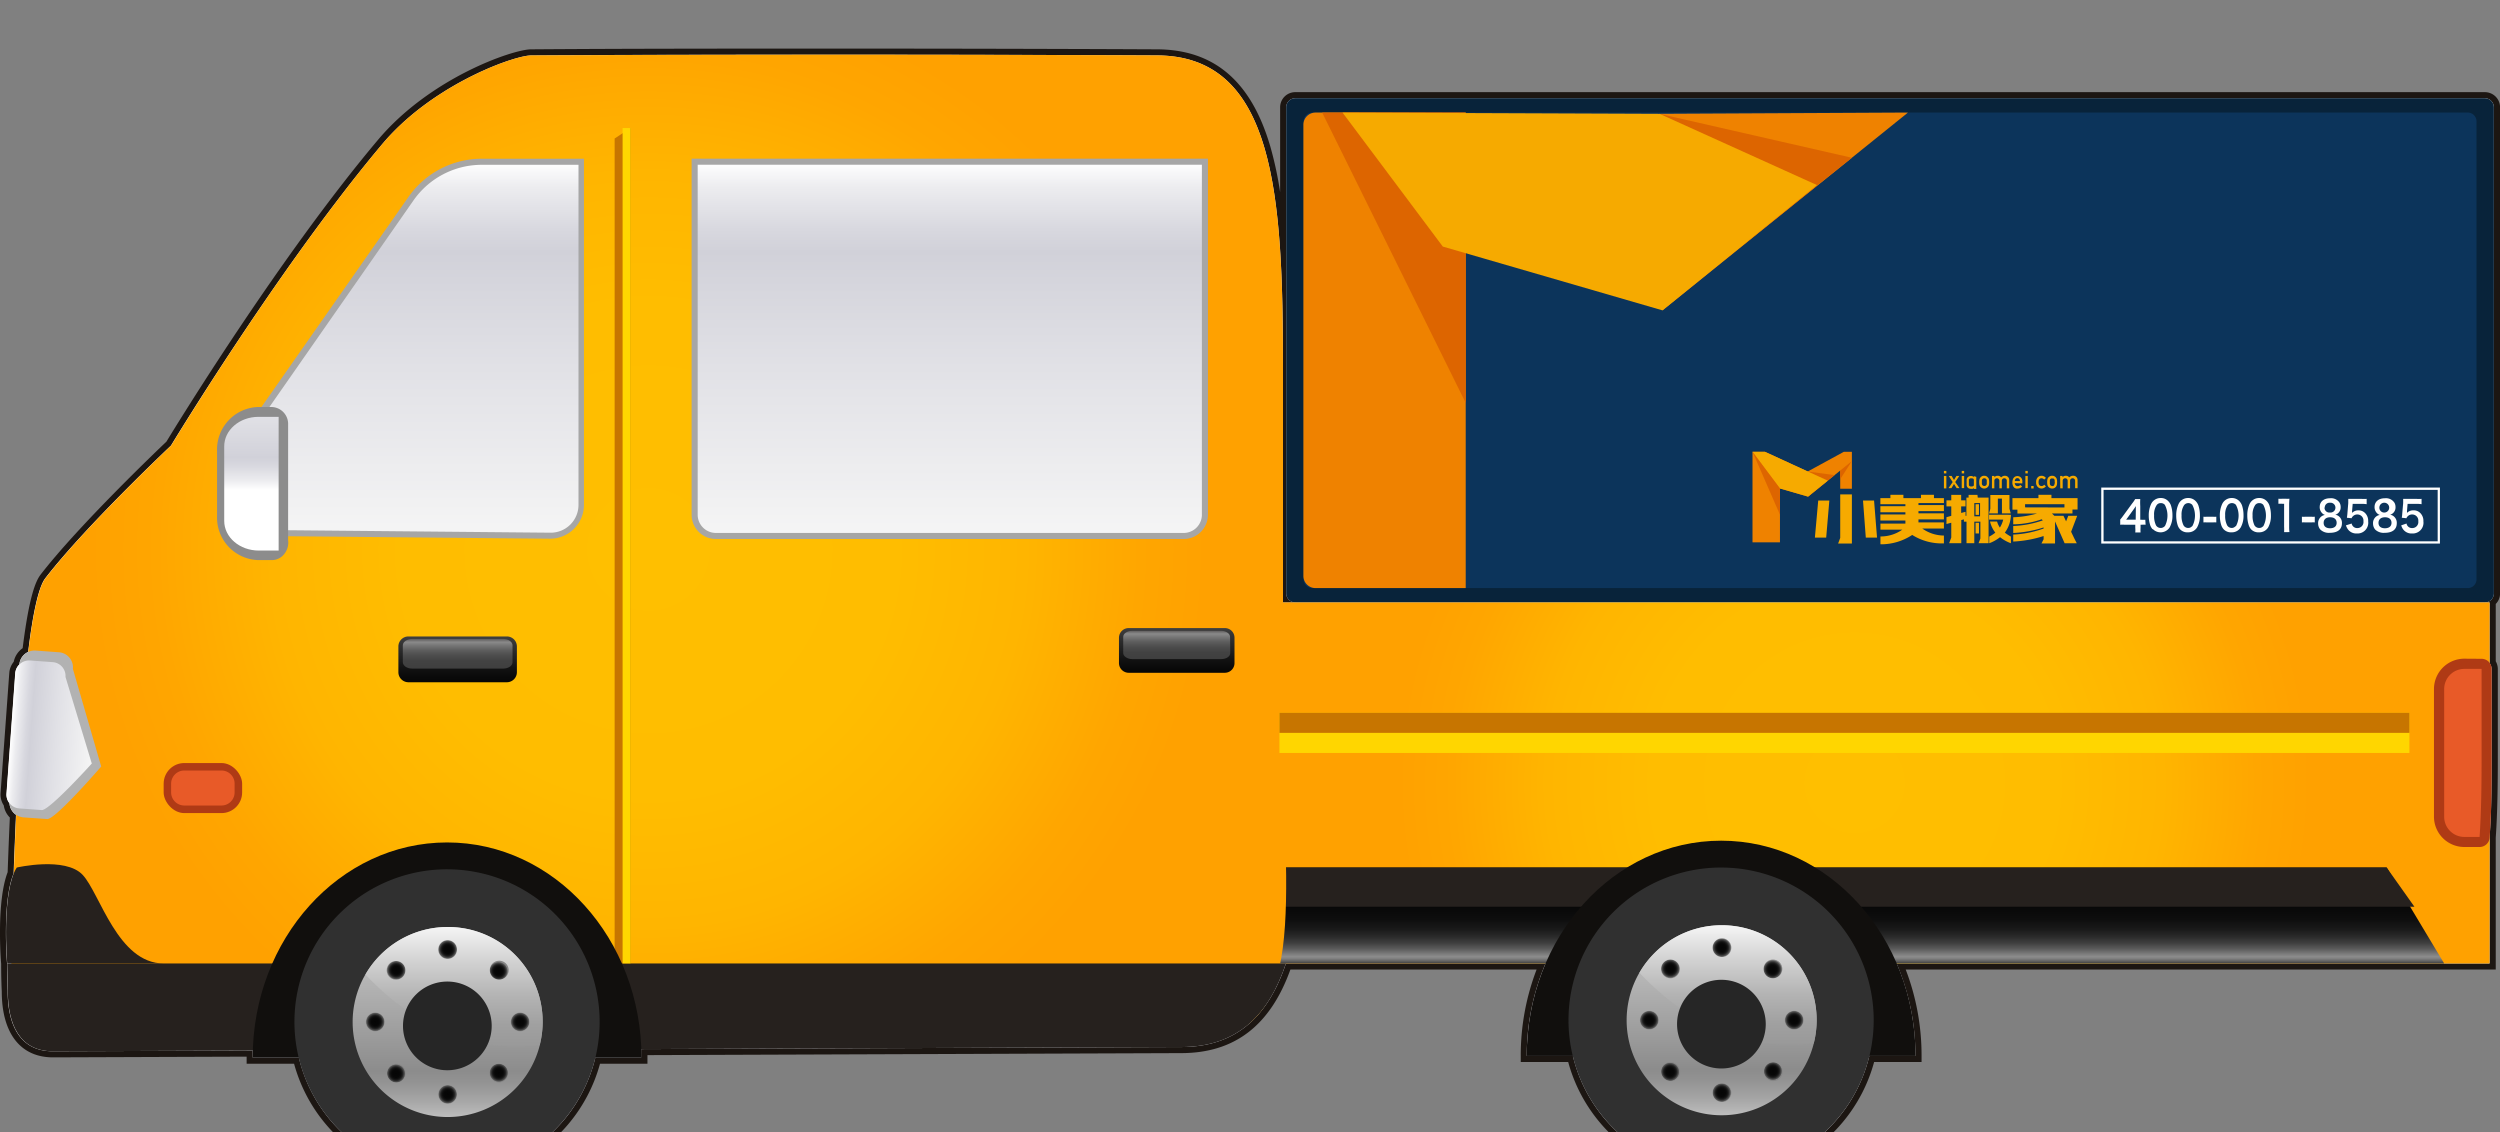 <svg xmlns="http://www.w3.org/2000/svg" xmlns:xlink="http://www.w3.org/1999/xlink" viewBox="0 -8 411.54 186.35"><rect x="0" y="-8" width="411.54" height="186.35" fill="#808080" stroke="none"/><defs><style>.cls-1{fill:url(#linear-gradient);}.cls-2{fill:#1c1612;}.cls-3{fill:#08233a;}.cls-4{fill:#0c345b;}.cls-5{fill:url(#radial-gradient);}.cls-6{fill:url(#linear-gradient-2);}.cls-7{fill:#26211e;}.cls-8{fill:url(#radial-gradient-2);}.cls-9{fill:#ffd600;}.cls-10{fill:#c77500;}.cls-11{fill:#110f0d;}.cls-12{fill:#303030;}.cls-13{fill:url(#linear-gradient-3);}.cls-14{fill:url(#linear-gradient-4);}.cls-15{fill:#262626;}.cls-16{fill:url(#radial-gradient-3);}.cls-17{fill:url(#radial-gradient-4);}.cls-18{fill:url(#radial-gradient-5);}.cls-19{fill:url(#radial-gradient-6);}.cls-20{fill:url(#radial-gradient-7);}.cls-21{fill:url(#radial-gradient-8);}.cls-22{fill:url(#radial-gradient-9);}.cls-23{fill:url(#radial-gradient-10);}.cls-24{fill:url(#linear-gradient-5);}.cls-25{fill:url(#linear-gradient-6);}.cls-26{fill:url(#linear-gradient-7);}.cls-27{fill:url(#linear-gradient-8);}.cls-28{fill:#af3a15;}.cls-29{fill:#e85a28;}.cls-30{fill:#b2b2b2;}.cls-31{fill:url(#linear-gradient-9);}.cls-32{fill:url(#linear-gradient-10);}.cls-33{fill:#a6a6a6;}.cls-34{fill:#8c8c8c;}.cls-35{fill:url(#linear-gradient-11);}.cls-36{fill:url(#linear-gradient-12);}.cls-37{fill:url(#linear-gradient-13);}.cls-38{fill:url(#linear-gradient-14);}.cls-39{fill:url(#radial-gradient-11);}.cls-40{fill:url(#radial-gradient-12);}.cls-41{fill:url(#radial-gradient-13);}.cls-42{fill:url(#radial-gradient-14);}.cls-43{fill:url(#radial-gradient-15);}.cls-44{fill:url(#radial-gradient-16);}.cls-45{fill:url(#radial-gradient-17);}.cls-46{fill:url(#radial-gradient-18);}.cls-47{fill:#ef8200;}.cls-48{fill:#dd6500;}.cls-49{fill:#f6aa00;}.cls-50{fill:#fff;}</style><linearGradient id="linear-gradient" x1="0.5" y1="93.18" x2="411.04" y2="93.18" gradientUnits="userSpaceOnUse"><stop offset="0" stop-color="#fff"/><stop offset="0.07" stop-color="#ececef"/><stop offset="0.18" stop-color="#d8d8df"/><stop offset="0.24" stop-color="#d1d1d9"/><stop offset="0.55" stop-color="#e1e1e6"/><stop offset="1" stop-color="#f5f5f5"/></linearGradient><radialGradient id="radial-gradient" cx="305.3" cy="120.89" r="76.84" gradientUnits="userSpaceOnUse"><stop offset="0" stop-color="#ffbf00"/><stop offset="0.43" stop-color="#ffbd00"/><stop offset="0.66" stop-color="#ffb500"/><stop offset="0.85" stop-color="#ffa700"/><stop offset="0.86" stop-color="#ffa600"/><stop offset="0.98" stop-color="#ffa100"/></radialGradient><linearGradient id="linear-gradient-2" x1="301.56" y1="150.6" x2="301.56" y2="134.81" gradientUnits="userSpaceOnUse"><stop offset="0" stop-color="#3f3f3f"/><stop offset="0.02" stop-color="#5c5c5c"/><stop offset="0.05" stop-color="#7f7f7f"/><stop offset="0.07" stop-color="#8c8c8c"/><stop offset="0.1" stop-color="#7b7b7b"/><stop offset="0.15" stop-color="#5c5c5c"/><stop offset="0.21" stop-color="#404040"/><stop offset="0.28" stop-color="#2a2a2a"/><stop offset="0.36" stop-color="#191919"/><stop offset="0.46" stop-color="#0e0e0e"/><stop offset="0.61" stop-color="#070707"/><stop offset="1" stop-color="#050505"/></linearGradient><radialGradient id="radial-gradient-2" cx="5241.78" cy="82.44" r="93.94" gradientTransform="matrix(-1, 0, 0, 1, 5348.55, 0)" xlink:href="#radial-gradient"/><linearGradient id="linear-gradient-3" x1="285.03" y1="175.85" x2="285.03" y2="144.6" gradientTransform="translate(-211.34)" gradientUnits="userSpaceOnUse"><stop offset="0" stop-color="#bdbdbd"/><stop offset="0.08" stop-color="#a7a7a7"/><stop offset="0.18" stop-color="#939393"/><stop offset="0.24" stop-color="#8c8c8c"/><stop offset="0.72" stop-color="#b5b5b5"/><stop offset="1" stop-color="#c9c9c9"/></linearGradient><linearGradient id="linear-gradient-4" x1="286.08" y1="144.6" x2="286.08" y2="164.28" gradientTransform="translate(-211.34)" gradientUnits="userSpaceOnUse"><stop offset="0" stop-color="#f5f5f5"/><stop offset="0.26" stop-color="#d5d5d5"/><stop offset="0.57" stop-color="#b4b4b4"/><stop offset="0.82" stop-color="#a0a0a0"/><stop offset="1" stop-color="#999"/></linearGradient><radialGradient id="radial-gradient-3" cx="285.03" cy="172.15" r="1.54" gradientTransform="translate(-211.34)" gradientUnits="userSpaceOnUse"><stop offset="0" stop-color="#050505"/><stop offset="0.41" stop-color="#070707"/><stop offset="0.56" stop-color="#0e0e0e"/><stop offset="0.67" stop-color="#1a1a1a"/><stop offset="0.76" stop-color="#2a2a2a"/><stop offset="0.83" stop-color="#3f3f3f"/><stop offset="0.86" stop-color="#454545"/><stop offset="0.91" stop-color="#545454"/><stop offset="0.96" stop-color="#6e6e6e"/><stop offset="1" stop-color="#858585"/></radialGradient><radialGradient id="radial-gradient-4" cx="285.03" cy="148.3" r="1.54" xlink:href="#radial-gradient-3"/><radialGradient id="radial-gradient-5" cx="1016.36" cy="-1294.27" r="1.54" gradientTransform="translate(278.63 1802.45) rotate(-45)" xlink:href="#radial-gradient-3"/><radialGradient id="radial-gradient-6" cx="1016.36" cy="-1318.12" r="1.54" gradientTransform="translate(278.63 1802.45) rotate(-45)" xlink:href="#radial-gradient-3"/><radialGradient id="radial-gradient-7" cx="2570.26" cy="-1814.16" r="1.54" gradientTransform="translate(1899.78 2730.49) rotate(-90)" xlink:href="#radial-gradient-3"/><radialGradient id="radial-gradient-8" cx="2570.26" cy="-1838.01" r="1.54" gradientTransform="translate(1899.78 2730.49) rotate(-90)" xlink:href="#radial-gradient-3"/><radialGradient id="radial-gradient-9" cx="4036.72" cy="-1082.94" r="1.54" gradientTransform="translate(3702.24 2240.52) rotate(-135)" xlink:href="#radial-gradient-3"/><radialGradient id="radial-gradient-10" cx="4036.73" cy="-1106.79" r="1.54" gradientTransform="translate(3702.24 2240.52) rotate(-135)" xlink:href="#radial-gradient-3"/><linearGradient id="linear-gradient-5" x1="286.67" y1="96.77" x2="286.67" y2="104.31" gradientTransform="translate(-211.34)" gradientUnits="userSpaceOnUse"><stop offset="0" stop-color="#3f3f3f"/><stop offset="0.14" stop-color="#353535"/><stop offset="0.7" stop-color="#121212"/><stop offset="1" stop-color="#050505"/></linearGradient><linearGradient id="linear-gradient-6" x1="286.67" y1="102.03" x2="286.67" y2="97.18" gradientTransform="translate(-211.34)" gradientUnits="userSpaceOnUse"><stop offset="0" stop-color="#3f3f3f"/><stop offset="0.24" stop-color="#424242"/><stop offset="0.43" stop-color="#4c4c4c"/><stop offset="0.61" stop-color="#5d5d5d"/><stop offset="0.77" stop-color="#757575"/><stop offset="0.89" stop-color="#8a8a8a"/><stop offset="1" stop-color="#5e5c5c"/></linearGradient><linearGradient id="linear-gradient-7" x1="2208.21" y1="2182.32" x2="2208.21" y2="2189.66" gradientTransform="translate(-2014.5 -2086.91)" xlink:href="#linear-gradient-5"/><linearGradient id="linear-gradient-8" x1="2208.21" y1="2187.45" x2="2208.21" y2="2182.72" gradientTransform="translate(-2014.5 -2086.91)" xlink:href="#linear-gradient-6"/><linearGradient id="linear-gradient-9" x1="228.19" y1="160.02" x2="241.82" y2="160.02" gradientTransform="translate(-214.21 -63.38) rotate(4.15)" xlink:href="#linear-gradient"/><linearGradient id="linear-gradient-10" x1="67.55" y1="18.62" x2="67.55" y2="80.23" xlink:href="#linear-gradient"/><linearGradient id="linear-gradient-11" x1="5305.64" y1="77.48" x2="5305.64" y2="55.46" gradientTransform="matrix(-1, 0, 0, 1, 5346.93, -4.85)" xlink:href="#linear-gradient"/><linearGradient id="linear-gradient-12" x1="156.36" y1="18.62" x2="156.36" y2="80.23" xlink:href="#linear-gradient"/><linearGradient id="linear-gradient-13" x1="494.75" y1="175.57" x2="494.75" y2="144.31" xlink:href="#linear-gradient-3"/><linearGradient id="linear-gradient-14" x1="495.8" y1="144.31" x2="495.8" y2="163.99" xlink:href="#linear-gradient-4"/><radialGradient id="radial-gradient-11" cx="494.76" cy="171.86" r="1.54" xlink:href="#radial-gradient-3"/><radialGradient id="radial-gradient-12" cx="494.76" cy="148.01" r="1.53" xlink:href="#radial-gradient-3"/><radialGradient id="radial-gradient-13" cx="1164.86" cy="-1146.16" r="1.53" gradientTransform="translate(278.63 1802.45) rotate(-45)" xlink:href="#radial-gradient-3"/><radialGradient id="radial-gradient-14" cx="1164.84" cy="-1170" r="1.54" gradientTransform="translate(278.63 1802.45) rotate(-45)" xlink:href="#radial-gradient-3"/><radialGradient id="radial-gradient-15" cx="2570.55" cy="-1604.44" r="1.54" gradientTransform="translate(1899.78 2730.49) rotate(-90)" xlink:href="#radial-gradient-3"/><radialGradient id="radial-gradient-16" cx="2570.55" cy="-1628.29" r="1.54" gradientTransform="translate(1899.78 2730.49) rotate(-90)" xlink:href="#radial-gradient-3"/><radialGradient id="radial-gradient-17" cx="3888.62" cy="-934.43" r="1.54" gradientTransform="translate(3702.24 2240.52) rotate(-135)" xlink:href="#radial-gradient-3"/><radialGradient id="radial-gradient-18" cx="3888.63" cy="-958.28" r="1.54" gradientTransform="translate(3702.24 2240.52) rotate(-135)" xlink:href="#radial-gradient-3"/></defs><title>van</title><g id="图层_2" data-name="图层 2"><g id="vehicles"><g id="van"><path class="cls-1" d="M73.6,185.85a25.53,25.53,0,0,1-24.8-19.24H41.1v-.5c0-.22,0-.45,0-.67l-32.39.12c-5.12,0-7.93-3.69-7.93-10.4h0s-.06-1.8-.1-4.55c0-.38-.82-10.18,1.09-14.94.1-2.94.22-6.08.37-9.31a3,3,0,0,1-1-2,2.67,2.67,0,0,1-.51-1.79L2,102.8a2.73,2.73,0,0,1,.7-1.64A3.08,3.08,0,0,1,4.19,99C5,92.36,6,88.42,7.05,86.93c6.38-8.29,19.8-21,20.73-21.9.91-1.49,18.37-30.17,34.86-49.72C70.73,5.71,84.24.64,87.45.62c16-.08,33.11-.12,50.82-.12,30.14,0,51.87.12,52.09.12,15.13,0,19.6,13.25,20.87,32.71V9.63a2,2,0,0,1,2-2H409a2,2,0,0,1,2,2V89.71a1.94,1.94,0,0,1-.71,1.49V101a2.12,2.12,0,0,1,.34,1.11V116.4c0,4.43,0,9.13-.34,13.52V151.1H313a38.82,38.82,0,0,1,2.85,14.72v.5h-7.7a25.59,25.59,0,0,1-49.58,0h-7.7v-.5a39,39,0,0,1,2.84-14.72H212.05c-3.21,9.26-9,13.76-17.64,13.76l-88.34.33c0,.31,0,.61,0,.92v.5h-7.7A25.51,25.51,0,0,1,73.6,185.85Z"/><path class="cls-2" d="M138.27,1c30.49,0,52.09.12,52.09.12,19.57,0,20.84,23.13,20.84,51.65v38.4h2.06a1.5,1.5,0,0,1-1.53-1.46V9.63a1.5,1.5,0,0,1,1.53-1.46H409a1.5,1.5,0,0,1,1.53,1.46V89.71A1.5,1.5,0,0,1,409,91.17h.82v10a1.65,1.65,0,0,1,.34,1V116.4c0,4.43,0,9.13-.34,13.48V150.6H312.21a38.36,38.36,0,0,1,3.1,15.22h-7.59a25.09,25.09,0,0,1-48.8,0h-7.59a38.53,38.53,0,0,1,3.09-15.22H211.69c-2.86,8.52-8,13.76-17.28,13.76l-88.86.34q0,.7,0,1.41H98a25.09,25.09,0,0,1-48.8,0H41.6c0-.39,0-.78,0-1.17l-32.91.12c-5.47,0-7.43-4.43-7.43-9.9,0,0-.06-1.8-.1-4.56,0,0-.85-10.15,1.08-14.82.11-3.05.24-6.31.39-9.65a2.53,2.53,0,0,1-1.08-1.91,2.25,2.25,0,0,1-.49-1.56l1.44-19.83a2.22,2.22,0,0,1,.68-1.44,2.52,2.52,0,0,1,1.45-2.07c.73-6,1.65-10.55,2.79-12.09,6.63-8.61,20.72-21.88,20.72-21.88S46,35.82,63,15.63C71.22,5.91,84.57,1.14,87.45,1.12,105.56,1,123,1,138.27,1m0-1c-17.7,0-34.8,0-50.83.12-3,0-16.6,4.68-25.18,14.86C45.92,34.36,28.64,62.65,27.39,64.71,26.11,65.92,13,78.42,6.66,86.62c-.74,1-1.84,3.33-2.93,12.08a3.61,3.61,0,0,0-1.47,2.24,3.29,3.29,0,0,0-.73,1.82L.09,122.58a3.27,3.27,0,0,0,.53,2,3.54,3.54,0,0,0,1,2c-.13,2.87-.25,5.89-.36,9C-.59,140.38.12,149.89.19,150.65c0,2.72.1,4.53.1,4.54,0,6.9,3.07,10.87,8.43,10.87l31.88-.12v1.17h7.81a26.1,26.1,0,0,0,50.36,0h7.81v-1.42l87.84-.33c8.78,0,14.67-4.5,18-13.76h40.53a39.45,39.45,0,0,0-2.61,14.22v1h7.81a26.09,26.09,0,0,0,50.36,0h7.81v-1a39.45,39.45,0,0,0-2.61-14.22h97.13V129.91c.3-4.36.34-9.07.34-13.51V102.11a2.58,2.58,0,0,0-.34-1.25V91.42a2.42,2.42,0,0,0,.71-1.71V9.63A2.5,2.5,0,0,0,409,7.17H213.26a2.49,2.49,0,0,0-2.53,2.46v14A59.77,59.77,0,0,0,209.08,16C205.92,5.31,199.8.12,190.36.12c-.21,0-22-.12-52.09-.12Z"/><path class="cls-3" d="M410.54,89.71A1.5,1.5,0,0,1,409,91.17H213.26a1.5,1.5,0,0,1-1.53-1.46V9.63a1.5,1.5,0,0,1,1.53-1.46H409a1.5,1.5,0,0,1,1.53,1.46Z"/><path class="cls-4" d="M407.67,87.4a1.44,1.44,0,0,1-1.47,1.41H216.07a1.45,1.45,0,0,1-1.48-1.41V11.94a1.45,1.45,0,0,1,1.48-1.41H406.2a1.44,1.44,0,0,1,1.47,1.41Z"/><rect class="cls-5" x="200.77" y="91.17" width="209.05" height="59.43"/><polygon class="cls-6" points="200.77 134.81 392.88 134.81 402.35 150.6 200.77 150.6 200.77 134.81"/><polygon class="cls-7" points="397.45 141.26 203.95 141.26 203.95 134.81 392.88 134.81 397.45 141.26"/><path class="cls-8" d="M28.17,65.35S46,35.82,63,15.63C71.22,5.91,84.57,1.14,87.45,1.12c54.31-.27,102.91,0,102.91,0,19.57,0,20.84,23.13,20.84,51.65v58.75c0,28.53,4.83,51.66-14.74,51.66l-187.22.7c-5.47,0-7.43-4.43-7.43-9.9,0,0,.79-60.21,5.64-66.75C14.08,78.62,28.17,65.35,28.17,65.35Z"/><rect class="cls-9" x="210.62" y="109.34" width="186.01" height="6.61"/><rect class="cls-10" x="210.62" y="109.34" width="186.01" height="3.3"/><path class="cls-10" d="M102.48,161.38c-.72,0-1.3-.79-1.3-1.77V14.8c.88-.59,1.75-1.15,2.61-1.72V159.61C103.79,160.59,103.21,161.38,102.48,161.38Z"/><path class="cls-7" d="M211.69,150.6c-2.86,8.52-8,13.76-17.28,13.76l-185.69.7c-5.47,0-7.43-4.43-7.43-9.9,0,0-.06-1.8-.1-4.56Z"/><path class="cls-11" d="M41.6,166.11c0-19.57,14.32-35.43,32-35.43s32,15.86,32,35.43Z"/><path class="cls-12" d="M98.71,160.23A25.12,25.12,0,1,1,73.6,135.1,25.12,25.12,0,0,1,98.71,160.23Z"/><path class="cls-13" d="M89.33,160.23A15.64,15.64,0,1,1,73.69,144.6,15.63,15.63,0,0,1,89.33,160.23Z"/><path class="cls-14" d="M73.69,144.6a15.62,15.62,0,0,0-13.53,7.82c5.64,6,15.33,13.2,28.67,11.64A15.55,15.55,0,0,0,73.69,144.6Z"/><path class="cls-15" d="M80.94,160.88a7.3,7.3,0,1,1-7.3-7.3A7.3,7.3,0,0,1,80.94,160.88Z"/><path class="cls-16" d="M75.23,172.16a1.54,1.54,0,1,1-1.54-1.55A1.54,1.54,0,0,1,75.23,172.16Z"/><path class="cls-17" d="M75.23,148.31a1.54,1.54,0,1,1-1.54-1.54A1.54,1.54,0,0,1,75.23,148.31Z"/><path class="cls-18" d="M83.22,167.57a1.54,1.54,0,1,1-2.19,0A1.55,1.55,0,0,1,83.22,167.57Z"/><path class="cls-19" d="M66.34,150.7a1.54,1.54,0,0,1-2.17,2.18,1.54,1.54,0,1,1,2.17-2.18Z"/><path class="cls-20" d="M85.62,158.69a1.54,1.54,0,1,1-1.54,1.54A1.55,1.55,0,0,1,85.62,158.69Z"/><path class="cls-21" d="M61.77,158.69a1.54,1.54,0,1,1-1.54,1.54A1.54,1.54,0,0,1,61.77,158.69Z"/><path class="cls-22" d="M81,150.7a1.55,1.55,0,1,1,2.19,2.18A1.55,1.55,0,0,1,81,150.7Z"/><path class="cls-23" d="M64.17,167.57a1.53,1.53,0,0,1,2.17,0,1.53,1.53,0,0,1-2.17,2.17A1.53,1.53,0,0,1,64.17,167.57Z"/><path class="cls-24" d="M85.09,102.66a1.66,1.66,0,0,1-1.65,1.65H67.23a1.66,1.66,0,0,1-1.65-1.65V98.42a1.65,1.65,0,0,1,1.65-1.65H83.44a1.65,1.65,0,0,1,1.65,1.65Z"/><path class="cls-25" d="M84.37,101c0,.59-.68,1.06-1.53,1.06h-15c-.84,0-1.53-.47-1.53-1.06V98.24c0-.58.69-1.06,1.53-1.06h15c.85,0,1.53.48,1.53,1.06Z"/><path class="cls-26" d="M203.22,101.15a1.6,1.6,0,0,1-1.6,1.6H185.81a1.61,1.61,0,0,1-1.61-1.6V97a1.6,1.6,0,0,1,1.61-1.61h15.81a1.59,1.59,0,0,1,1.6,1.61Z"/><path class="cls-27" d="M202.52,99.5c0,.57-.66,1-1.49,1H186.4c-.82,0-1.5-.47-1.5-1V96.84c0-.57.68-1,1.5-1H201c.83,0,1.49.47,1.49,1Z"/><rect class="cls-28" x="26.94" y="117.61" width="12.92" height="8.24" rx="3.4" ry="3.4"/><path class="cls-29" d="M38.62,121a2.16,2.16,0,0,0-2.16-2.16H30.34A2.17,2.17,0,0,0,28.17,121v1.44a2.17,2.17,0,0,0,2.17,2.16h6.12a2.16,2.16,0,0,0,2.16-2.16Z"/><path class="cls-28" d="M408.51,100.45a1.67,1.67,0,0,1,1.66,1.66V116.4c0,4.43,0,9.13-.34,13.48a1.65,1.65,0,0,1-1.65,1.55h-2.51a5,5,0,0,1-5-5v-21a5,5,0,0,1,5-5Z"/><path class="cls-29" d="M405.67,102.11h2.84V116.4c0,4.74-.05,9.26-.33,13.37h-2.51a3.32,3.32,0,0,1-3.32-3.32v-21A3.32,3.32,0,0,1,405.67,102.11Z"/><path class="cls-30" d="M16.66,118.18s-7.54,8.75-8.89,8.65l-3.95-.28a2.51,2.51,0,0,1-2.25-2.73l1.62-22.35a2.51,2.51,0,0,1,2.63-2.38l3.95.29A2.49,2.49,0,0,1,12,102.11Z"/><path class="cls-31" d="M15.11,117.69s-7,7.75-8.24,7.66l-3.68-.27a2.26,2.26,0,0,1-2.1-2.42l1.44-19.83A2.27,2.27,0,0,1,5,100.73l3.67.27a2.27,2.27,0,0,1,2.11,2.43Z"/><path class="cls-7" d="M1.19,150.6s-1-11.75,1.57-15.79c0,0,8-1.84,10.85,1.21s5.77,14.58,13.33,14.58Z"/><path class="cls-32" d="M42.87,79.78a3.56,3.56,0,0,1-3.51-3.55v-11L67.65,24.7a14.23,14.23,0,0,1,11.66-6.08H95.73V75.16a5.08,5.08,0,0,1-5.07,5.07Z"/><path class="cls-33" d="M95.23,19.12v56a4.58,4.58,0,0,1-4.57,4.57h0l-47.74-.45a3,3,0,0,1-3-3V65.35L68.06,25a13.72,13.72,0,0,1,11.25-5.87H95.23m1-1H79.31a14.72,14.72,0,0,0-12.07,6.29L39,64.77l-.18.26v11.2a4.06,4.06,0,0,0,4,4l47.74.45h0a5.58,5.58,0,0,0,5.57-5.57v-57Z"/><path class="cls-34" d="M44.73,59a2.79,2.79,0,0,1,2.7,2.9l0,19a3,3,0,0,1-.64,2.3,2.57,2.57,0,0,1-2,1H42.44A7,7,0,0,1,35.73,77l0-10.79A7,7,0,0,1,42.4,59Z"/><path class="cls-35" d="M42.55,60.62h3.32l0,21.6c0,.14,0,.28,0,.41H42.6c-3.14,0-5.69-2.18-5.69-4.88l0-12.23C36.88,62.82,39.41,60.62,42.55,60.62Z"/><path class="cls-36" d="M117.87,80.23a3.5,3.5,0,0,1-3.5-3.5V18.62h84V76.73a3.5,3.5,0,0,1-3.5,3.5Z"/><path class="cls-33" d="M197.85,19.12V76.73a3,3,0,0,1-3,3h-77a3,3,0,0,1-3-3V19.12h83m1-1h-85V76.73a4,4,0,0,0,4,4h77a4,4,0,0,0,4-4V18.12Z"/><path class="cls-11" d="M251.33,165.82c0-19.57,14.32-35.43,32-35.43s32,15.86,32,35.43Z"/><path class="cls-12" d="M308.44,159.94a25.12,25.12,0,1,1-25.12-25.13A25.13,25.13,0,0,1,308.44,159.94Z"/><path class="cls-37" d="M299.05,159.94a15.64,15.64,0,1,1-15.63-15.63A15.63,15.63,0,0,1,299.05,159.94Z"/><path class="cls-38" d="M283.42,144.31a15.64,15.64,0,0,0-13.54,7.82c5.65,6,15.34,13.2,28.68,11.64a15.58,15.58,0,0,0-15.14-19.46Z"/><path class="cls-15" d="M290.67,160.59a7.3,7.3,0,1,1-7.3-7.3A7.3,7.3,0,0,1,290.67,160.59Z"/><path class="cls-39" d="M285,171.87a1.54,1.54,0,1,1-1.54-1.54A1.54,1.54,0,0,1,285,171.87Z"/><path class="cls-40" d="M285,148a1.54,1.54,0,1,1-1.54-1.54A1.54,1.54,0,0,1,285,148Z"/><path class="cls-41" d="M292.94,167.28a1.54,1.54,0,1,1-2.18,2.17,1.54,1.54,0,0,1,2.18-2.17Z"/><path class="cls-42" d="M276.07,150.41a1.54,1.54,0,1,1-2.18,2.18,1.54,1.54,0,0,1,2.18-2.18Z"/><path class="cls-43" d="M295.35,158.4a1.54,1.54,0,1,1-1.54,1.54A1.54,1.54,0,0,1,295.35,158.4Z"/><path class="cls-44" d="M271.5,158.4a1.54,1.54,0,0,1,0,3.08,1.54,1.54,0,1,1,0-3.08Z"/><path class="cls-45" d="M290.76,150.41a1.56,1.56,0,0,1,2.18,0,1.54,1.54,0,1,1-2.18,2.18A1.56,1.56,0,0,1,290.76,150.41Z"/><path class="cls-46" d="M273.89,167.28a1.56,1.56,0,0,1,2.18,0,1.54,1.54,0,1,1-2.18,2.17A1.55,1.55,0,0,1,273.89,167.28Z"/><g id="_编组_" data-name="&lt;编组&gt;"><g id="_编组_2" data-name="&lt;编组&gt;"><g id="_编组_3" data-name="&lt;编组&gt;"><polygon id="_路径_" data-name="&lt;路径&gt;" class="cls-47" points="303.53 66.37 297.57 69.62 290.53 66.37 288.49 66.37 288.49 81.28 293.01 81.28 293.01 72.41 297.63 73.75 302.93 69.46 302.93 72.45 304.85 72.45 304.85 72.15 304.85 68.73 304.85 66.37 303.53 66.37"/><polygon id="_路径_2" data-name="&lt;路径&gt;" class="cls-48" points="297.57 69.62 297.63 73.75 302.01 70.21 297.57 69.62"/><polygon id="_路径_3" data-name="&lt;路径&gt;" class="cls-49" points="290.53 66.37 288.49 66.37 293.01 72.41 297.63 73.75 300.88 71.12 290.53 66.37"/><polygon id="_路径_4" data-name="&lt;路径&gt;" class="cls-48" points="288.49 66.37 293.01 76.73 293.01 72.41 288.49 66.37"/><g id="_编组_4" data-name="&lt;编组&gt;"><polygon id="_路径_5" data-name="&lt;路径&gt;" class="cls-48" points="304.85 67.9 302.93 69.46 302.93 70.88 304.85 67.9"/><polygon id="_路径_6" data-name="&lt;路径&gt;" class="cls-48" points="299.48 72.26 299.48 72.26 302.37 69.91 299.48 72.26"/></g></g><g id="_编组_5" data-name="&lt;编组&gt;"><g id="_编组_6" data-name="&lt;编组&gt;"><polygon id="_路径_7" data-name="&lt;路径&gt;" class="cls-49" points="298.76 80.5 300.62 80.5 301.14 74.39 299.31 74.39 298.76 80.5"/><polygon id="_路径_8" data-name="&lt;路径&gt;" class="cls-49" points="308.5 74.39 306.68 74.39 307.14 80.5 308.99 80.5 308.5 74.39"/><polygon id="_路径_9" data-name="&lt;路径&gt;" class="cls-49" points="302.93 80.55 302.58 81.48 304.85 81.48 304.85 73.39 302.93 73.39 302.93 80.55"/></g><path id="_路径_10" data-name="&lt;路径&gt;" class="cls-49" d="M320,80.16A6.22,6.22,0,0,1,316.43,79H320v-1h-4.19v-.5H320v-1h-4.19v-.36H320v-1h-4.19v-.33H320V74h-1.64v-.55h-2.14V74h-2.89v-.55h-2.14V74h-1.65v1h4.12v.33h-4.12v1h4.12v.36h-4.12v1h4.12v.69s0-.24,0-.19h-4.11v1h3.6a6.18,6.18,0,0,1-3.6,1.12v1.29a9.29,9.29,0,0,0,5.23-1.54A9.16,9.16,0,0,0,320,81.45Z"/><path id="_复合路径_" data-name="&lt;复合路径&gt;" class="cls-49" d="M341.16,76.52v-.64H342V74H337.7v-.55h-2.14V74h-4.28v1.9h.82v.64h3.21a16.43,16.43,0,0,1-3.9.61v1.16a14.51,14.51,0,0,0,4.68-.83l.19.18a16.81,16.81,0,0,1-4.87.93v1.15a19.31,19.31,0,0,0,5-.91V79a16.57,16.57,0,0,1-5,1v1.15a19.31,19.31,0,0,0,5-.91v.53l-.35.69h2.23V77.84l1.58,3.59h2l-.37-.72-.56-1.17,1-2.63h-1.47l-.36.91-.43-.91h-1.5l-.4-.39Zm-7.8-1V75h6.48v.54Z"/><g id="_编组_7" data-name="&lt;编组&gt;"><g id="_编组_8" data-name="&lt;编组&gt;"><path class="cls-49" d="M328.88,74.08h.67v2.43H331l-.21-.76V73.48h-3.15v2.27l-.21.76h1.45Zm-1.45,2.65v.81h2.33a4.27,4.27,0,0,1-.55,1.31,3.59,3.59,0,0,1-.46-1h-1.16a4.69,4.69,0,0,0,.87,1.83,5.88,5.88,0,0,1-1,.65v1.1a6.67,6.67,0,0,0,1.78-1,6.36,6.36,0,0,0,1.79,1v-1.1a6.4,6.4,0,0,1-1-.65,5.09,5.09,0,0,0,1-2.94Zm-1.91-3.27h-1.46v.45h-.36v3h-.14v-.66l-.72.19V75.36h.72v-1h-.72v-.9h-1.63v.9h-.79v1h.79v1.56l-.79.22v1.12l.79-.21v2.43l-.35.94h2V77.61l.43-.11v.37h.43v3.55H325V77.87H326v2.78l-.3.77h1.65V73.91h-1.78Zm.43,1.35V77H325V74.81Zm-.18.19h-.56v1.76h.56Zm0,3.06h-.56v1.76h.56Z"/></g></g><g id="_编组_9" data-name="&lt;编组&gt;"><path id="_复合路径_2" data-name="&lt;复合路径&gt;" class="cls-49" d="M320,69.52h.4v.41H320Zm0,.83h.4V72.4H320Z"/><path id="_复合路径_3" data-name="&lt;复合路径&gt;" class="cls-49" d="M320.79,70.35h.48l.39.66.4-.66h.47l-.67,1,.7,1h-.47l-.43-.68-.42.68h-.48l.68-1Z"/><path id="_复合路径_4" data-name="&lt;复合路径&gt;" class="cls-49" d="M322.93,69.52h.4v.41h-.4Zm0,.83h.4v2h-.4Z"/><path id="_复合路径_5" data-name="&lt;复合路径&gt;" class="cls-49" d="M325.81,71.37a2.08,2.08,0,0,1,.05-.5.77.77,0,0,1,.17-.29.92.92,0,0,1,.23-.18.78.78,0,0,1,.37-.08.82.82,0,0,1,.38.08.84.84,0,0,1,.22.19.57.57,0,0,1,.17.28,2.08,2.08,0,0,1,.05.5,2,2,0,0,1-.05.49.75.75,0,0,1-.17.3l-.09.08a.38.38,0,0,1-.13.09.71.71,0,0,1-.38.09.68.68,0,0,1-.37-.09.72.72,0,0,1-.23-.17.9.9,0,0,1-.17-.3A2,2,0,0,1,325.81,71.37Zm1.24,0a2.33,2.33,0,0,0,0-.32.38.38,0,0,0-.08-.17.36.36,0,0,0-.13-.11.47.47,0,0,0-.38,0,.47.47,0,0,0-.13.11.53.53,0,0,0-.08.17,2.21,2.21,0,0,0,0,.32,2.05,2.05,0,0,0,0,.31.49.49,0,0,0,.08.18.45.45,0,0,0,.13.1.39.39,0,0,0,.38,0,.34.34,0,0,0,.13-.1.37.37,0,0,0,.08-.18A2.05,2.05,0,0,0,327.05,71.37Z"/><path id="_复合路径_6" data-name="&lt;复合路径&gt;" class="cls-49" d="M327.91,70.35h.4v.21h0a.66.66,0,0,1,.53-.24.83.83,0,0,1,.35.07,1.43,1.43,0,0,1,.23.2.83.83,0,0,1,.65-.27.69.69,0,0,1,.46.18.67.67,0,0,1,.22.53v1.36h-.4V71.17a.44.44,0,0,0-.11-.32.41.41,0,0,0-.3-.12.37.37,0,0,0-.29.12.41.41,0,0,0-.12.32v1.22h-.4V71.17a.41.41,0,0,0-.12-.32.37.37,0,0,0-.29-.12.41.41,0,0,0-.42.44v1.22h-.4Z"/><path id="_复合路径_7" data-name="&lt;复合路径&gt;" class="cls-49" d="M331.67,71.53a.48.48,0,0,0,.14.37.45.45,0,0,0,.34.13.56.56,0,0,0,.43-.2l.29.26a.93.93,0,0,1-.71.33,1.06,1.06,0,0,1-.31,0l-.15-.07a.55.55,0,0,1-.14-.09.84.84,0,0,1-.2-.32,1.23,1.23,0,0,1-.09-.51,1.47,1.47,0,0,1,.08-.51.82.82,0,0,1,.19-.32.8.8,0,0,1,.27-.18.92.92,0,0,1,.28-.05.82.82,0,0,1,.58.23.86.86,0,0,1,.24.64v.34Zm.84-.34a.58.58,0,0,0-.12-.37.44.44,0,0,0-.3-.11.4.4,0,0,0-.29.11.59.59,0,0,0-.13.37Z"/><path id="_复合路径_8" data-name="&lt;复合路径&gt;" class="cls-49" d="M333.41,69.52h.39v.41h-.39Zm0,.83h.39v2h-.39Z"/><path id="_复合路径_9" data-name="&lt;复合路径&gt;" class="cls-49" d="M334.37,72h.4v.41h-.4Z"/><path id="_复合路径_10" data-name="&lt;复合路径&gt;" class="cls-49" d="M336.79,72.06a.93.93,0,0,1-.31.25.75.75,0,0,1-.4.11.86.86,0,0,1-.62-.25,1,1,0,0,1-.28-.8,1.07,1.07,0,0,1,.28-.81.89.89,0,0,1,.62-.24.92.92,0,0,1,.41.1,1,1,0,0,1,.3.26l-.29.27a.52.52,0,0,0-.41-.22c-.34,0-.51.21-.51.64s.17.64.51.64a.49.49,0,0,0,.41-.22Z"/><path id="_复合路径_11" data-name="&lt;复合路径&gt;" class="cls-49" d="M337,71.37a1.67,1.67,0,0,1,.05-.5.75.75,0,0,1,.16-.29,1.15,1.15,0,0,1,.23-.18.81.81,0,0,1,.37-.08.8.8,0,0,1,.38.08.9.9,0,0,1,.23.19.64.64,0,0,1,.16.28,1.67,1.67,0,0,1,.05.5,1.59,1.59,0,0,1-.05.49.87.87,0,0,1-.16.3.39.39,0,0,1-.1.08.25.25,0,0,1-.13.09.69.69,0,0,1-.38.09.7.7,0,0,1-.37-.09.86.86,0,0,1-.23-.17.87.87,0,0,1-.16-.3A1.59,1.59,0,0,1,337,71.37Zm1.23,0a1.38,1.38,0,0,0,0-.32.51.51,0,0,0-.07-.17.47.47,0,0,0-.13-.11.42.42,0,0,0-.2,0,.37.37,0,0,0-.18,0,.53.53,0,0,0-.14.11.51.51,0,0,0-.07.17,1.22,1.22,0,0,0,0,.32,1.14,1.14,0,0,0,0,.31.48.48,0,0,0,.07.18.5.5,0,0,0,.14.1.37.37,0,0,0,.18.05A.42.42,0,0,0,338,72a.45.45,0,0,0,.13-.1.48.48,0,0,0,.07-.18A1.24,1.24,0,0,0,338.26,71.37Z"/><path id="_复合路径_12" data-name="&lt;复合路径&gt;" class="cls-49" d="M339.13,70.35h.4v.21h0a.65.65,0,0,1,.53-.24.78.78,0,0,1,.34.07,1.16,1.16,0,0,1,.24.2.81.81,0,0,1,.64-.27A.68.68,0,0,1,342,71v1.36h-.4V71.17a.41.41,0,0,0-.12-.32.37.37,0,0,0-.29-.12.41.41,0,0,0-.42.44v1.22h-.4V71.17a.4.4,0,0,0-.41-.44.37.37,0,0,0-.29.12.41.41,0,0,0-.12.32v1.22h-.4Z"/><g id="_编组_10" data-name="&lt;编组&gt;"><path class="cls-49" d="M324.93,70.39v.18h0a.28.28,0,0,0-.17-.15.7.7,0,0,0-.32-.06.74.74,0,0,0-.51.19.58.58,0,0,0-.19.44v.85a.6.6,0,0,0,.19.44.69.69,0,0,0,.51.18.89.89,0,0,0,.32,0,.28.28,0,0,0,.17-.15h0v.18h.4v-2Zm0,1.33c0,.15,0,.25-.09.29a.65.65,0,0,1-.36.07.36.36,0,0,1-.28-.09.2.2,0,0,1-.09-.17V71a.23.23,0,0,1,.09-.18.41.41,0,0,1,.28-.08.78.78,0,0,1,.36.06.37.37,0,0,1,.09.3Z"/></g></g></g></g><g id="_编组_11" data-name="&lt;编组&gt;"><g id="_编组_12" data-name="&lt;编组&gt;"><g id="_编组_13" data-name="&lt;编组&gt;"><path id="_复合路径_13" data-name="&lt;复合路径&gt;" class="cls-50" d="M401.28,72.64v8.47h-55V72.64h55m.37-.38H345.9v9.22h55.75V72.26Z"/></g><g id="_编组_14" data-name="&lt;编组&gt;"><path id="_复合路径_14" data-name="&lt;复合路径&gt;" class="cls-50" d="M353.2,78.38a3.76,3.76,0,0,0-.61,0h-.22v.49a5.85,5.85,0,0,0,0,.78h-.87a4.61,4.61,0,0,0,0-.8v-.47h-1.71a7.51,7.51,0,0,0-.77,0v-.85c.21-.25.28-.34.49-.63l1.46-2a6.18,6.18,0,0,0,.52-.75h.83a10.13,10.13,0,0,0,0,1.16v2.25h.21a4,4,0,0,0,.62,0Zm-1.61-2.24c0-.33,0-.55,0-.83a6.49,6.49,0,0,1-.41.61L350,77.55h1.57Z"/><path id="_复合路径_15" data-name="&lt;复合路径&gt;" class="cls-50" d="M354.37,79.15a2,2,0,0,1-.41-.69,5.08,5.08,0,0,1-.24-1.58,4.41,4.41,0,0,1,.38-1.9,1.73,1.73,0,0,1,1.57-1,1.66,1.66,0,0,1,1.3.56,1.81,1.81,0,0,1,.41.69,5.09,5.09,0,0,1,.24,1.59,3.93,3.93,0,0,1-.46,2,1.78,1.78,0,0,1-2.79.25Zm2-.53a3.8,3.8,0,0,0,0-3.51.84.84,0,0,0-.67-.29.78.78,0,0,0-.69.35,2.71,2.71,0,0,0-.41,1.66,3.52,3.52,0,0,0,.31,1.64.88.88,0,0,0,.79.44A.86.86,0,0,0,356.34,78.62Z"/><path id="_复合路径_16" data-name="&lt;复合路径&gt;" class="cls-50" d="M358.89,79.15a1.81,1.81,0,0,1-.41-.69,5.08,5.08,0,0,1-.24-1.58,4.41,4.41,0,0,1,.38-1.9,1.72,1.72,0,0,1,1.57-1,1.69,1.69,0,0,1,1.3.56,2,2,0,0,1,.41.69,5.09,5.09,0,0,1,.24,1.59,3.93,3.93,0,0,1-.46,2,1.71,1.71,0,0,1-1.5.81A1.65,1.65,0,0,1,358.89,79.15Zm2-.53a3.72,3.72,0,0,0,0-3.51.88.88,0,0,0-1.36.06,2.78,2.78,0,0,0-.41,1.66,3.38,3.38,0,0,0,.32,1.64.88.88,0,0,0,.79.44A.82.82,0,0,0,360.85,78.62Z"/><path id="_复合路径_17" data-name="&lt;复合路径&gt;" class="cls-50" d="M362.72,77.06a3.22,3.22,0,0,0,.58,0h.95a3.27,3.27,0,0,0,.59,0V78a3.42,3.42,0,0,0-.59,0h-.95a3.45,3.45,0,0,0-.58,0Z"/><path id="_复合路径_18" data-name="&lt;复合路径&gt;" class="cls-50" d="M366.07,79.15a1.81,1.81,0,0,1-.41-.69,5.08,5.08,0,0,1-.24-1.58,4.41,4.41,0,0,1,.38-1.9,1.72,1.72,0,0,1,1.57-1,1.69,1.69,0,0,1,1.3.56,2,2,0,0,1,.41.69,5.09,5.09,0,0,1,.24,1.59,3.93,3.93,0,0,1-.46,2,1.71,1.71,0,0,1-1.5.81A1.65,1.65,0,0,1,366.07,79.15Zm2-.53a3.72,3.72,0,0,0,0-3.51.88.88,0,0,0-1.36.06,2.78,2.78,0,0,0-.41,1.66,3.38,3.38,0,0,0,.32,1.64.88.88,0,0,0,.79.44A.82.82,0,0,0,368,78.62Z"/><path id="_复合路径_19" data-name="&lt;复合路径&gt;" class="cls-50" d="M370.58,79.15a1.92,1.92,0,0,1-.4-.69,5.08,5.08,0,0,1-.24-1.58,4.42,4.42,0,0,1,.37-1.9,1.73,1.73,0,0,1,1.57-1,1.69,1.69,0,0,1,1.31.56,1.92,1.92,0,0,1,.4.69,5.09,5.09,0,0,1,.24,1.59,3.94,3.94,0,0,1-.45,2,1.72,1.72,0,0,1-1.5.81A1.67,1.67,0,0,1,370.58,79.15Zm2-.53a3.8,3.8,0,0,0,0-3.51.83.83,0,0,0-.67-.29.79.79,0,0,0-.69.35,2.78,2.78,0,0,0-.41,1.66,3.52,3.52,0,0,0,.31,1.64.9.9,0,0,0,.79.44A.83.83,0,0,0,372.55,78.62Z"/><path id="_复合路径_20" data-name="&lt;复合路径&gt;" class="cls-50" d="M376,79.6a7.66,7.66,0,0,0,0-.89V74.93h-.3a4.58,4.58,0,0,0-.64,0V74.1a3.57,3.57,0,0,0,.62,0h.57a5.53,5.53,0,0,0,.63,0,10.56,10.56,0,0,0-.05,1.13v3.47a6,6,0,0,0,.05.89Z"/><path id="_复合路径_21" data-name="&lt;复合路径&gt;" class="cls-50" d="M378.93,77.06a3.22,3.22,0,0,0,.58,0h.95a3.27,3.27,0,0,0,.59,0V78a3.42,3.42,0,0,0-.59,0h-.95a3.45,3.45,0,0,0-.58,0Z"/><path id="_复合路径_22" data-name="&lt;复合路径&gt;" class="cls-50" d="M382.16,76.36a1.39,1.39,0,0,1-.3-.9c0-.88.67-1.44,1.72-1.44a1.66,1.66,0,0,1,1.56.75,1.41,1.41,0,0,1,.17.69,1.26,1.26,0,0,1-.89,1.28,1.14,1.14,0,0,1,.67.32,1.37,1.37,0,0,1,.43,1.07c0,1-.69,1.58-2,1.58a2,2,0,0,1-1.56-.54,1.52,1.52,0,0,1-.36-1,1.37,1.37,0,0,1,.51-1.13,1.25,1.25,0,0,1,.61-.27A1.19,1.19,0,0,1,382.16,76.36Zm2.49,1.7c0-.57-.4-.91-1.07-.91s-1.07.35-1.07.92.39.89,1.06.89S384.65,78.64,384.65,78.06Zm-2-2.51a.8.8,0,0,0,.9.82.81.81,0,1,0,0-1.61A.79.79,0,0,0,382.69,75.55Z"/><path id="_复合路径_23" data-name="&lt;复合路径&gt;" class="cls-50" d="M387.12,78.18a.88.88,0,0,0,.18.4.9.9,0,0,0,.76.35,1,1,0,0,0,1-1.14,1,1,0,0,0-1-1.1,1,1,0,0,0-.76.32.74.74,0,0,0-.19.3l-.77-.08c.06-.48.07-.52.08-.71l.14-1.7c0-.12,0-.36,0-.7l.65,0h1.52a5.08,5.08,0,0,0,.86,0V75a5.57,5.57,0,0,0-.85-.06h-1.45l-.1,1.2c0,.06,0,.15,0,.29a1.42,1.42,0,0,1,1-.42,1.52,1.52,0,0,1,1.21.52,1.81,1.81,0,0,1,.44,1.29,1.77,1.77,0,0,1-1.86,2,1.71,1.71,0,0,1-1.41-.6,2.17,2.17,0,0,1-.39-.74Z"/><path id="_复合路径_24" data-name="&lt;复合路径&gt;" class="cls-50" d="M391.19,76.36a1.39,1.39,0,0,1-.3-.9c0-.88.67-1.44,1.72-1.44a1.66,1.66,0,0,1,1.56.75,1.41,1.41,0,0,1,.17.69,1.26,1.26,0,0,1-.89,1.28,1.14,1.14,0,0,1,.67.32,1.37,1.37,0,0,1,.43,1.07c0,1-.69,1.58-2,1.58a2,2,0,0,1-1.56-.54,1.56,1.56,0,0,1-.35-1,1.36,1.36,0,0,1,.5-1.13,1.29,1.29,0,0,1,.61-.27A1.19,1.19,0,0,1,391.19,76.36Zm2.49,1.7c0-.57-.4-.91-1.07-.91s-1.07.35-1.07.92.39.89,1.06.89S393.68,78.64,393.68,78.06Zm-2-2.51a.8.8,0,0,0,.9.82.81.81,0,1,0-.9-.82Z"/><path id="_复合路径_25" data-name="&lt;复合路径&gt;" class="cls-50" d="M396.15,78.18a1,1,0,0,0,.18.4.9.9,0,0,0,.76.35,1,1,0,0,0,1-1.14,1,1,0,0,0-1-1.1,1,1,0,0,0-.76.32.74.74,0,0,0-.19.3l-.77-.08a5.67,5.67,0,0,0,.08-.71l.15-1.7c0-.12,0-.36,0-.7l.65,0h1.52a5,5,0,0,0,.86,0V75a5.39,5.39,0,0,0-.85-.06h-1.45l-.1,1.2c0,.06,0,.15,0,.29a1.42,1.42,0,0,1,1.06-.42,1.5,1.5,0,0,1,1.2.52,1.81,1.81,0,0,1,.44,1.29,1.77,1.77,0,0,1-1.86,2,1.71,1.71,0,0,1-1.41-.6,2,2,0,0,1-.38-.74Z"/></g></g></g></g><rect class="cls-9" x="102.49" y="13.08" width="1.3" height="137.52"/><path class="cls-47" d="M216.56,10.53h24.72a0,0,0,0,1,0,0V88.81a0,0,0,0,1,0,0H216.56a2,2,0,0,1-2-2V12.5A2,2,0,0,1,216.56,10.53Z"/><polygon class="cls-48" points="217.65 10.53 241.28 58.33 241.28 10.53 217.65 10.53"/><polygon class="cls-47" points="273.67 43.09 314.08 10.53 273.19 10.74 273.67 43.09"/><polygon class="cls-48" points="273.19 10.74 304.85 17.97 287.26 32.08 273.19 10.74"/><polygon class="cls-49" points="221 10.53 237.51 32.59 273.67 43.09 299.11 22.47 273.19 10.74 221 10.53"/></g></g></g></svg>